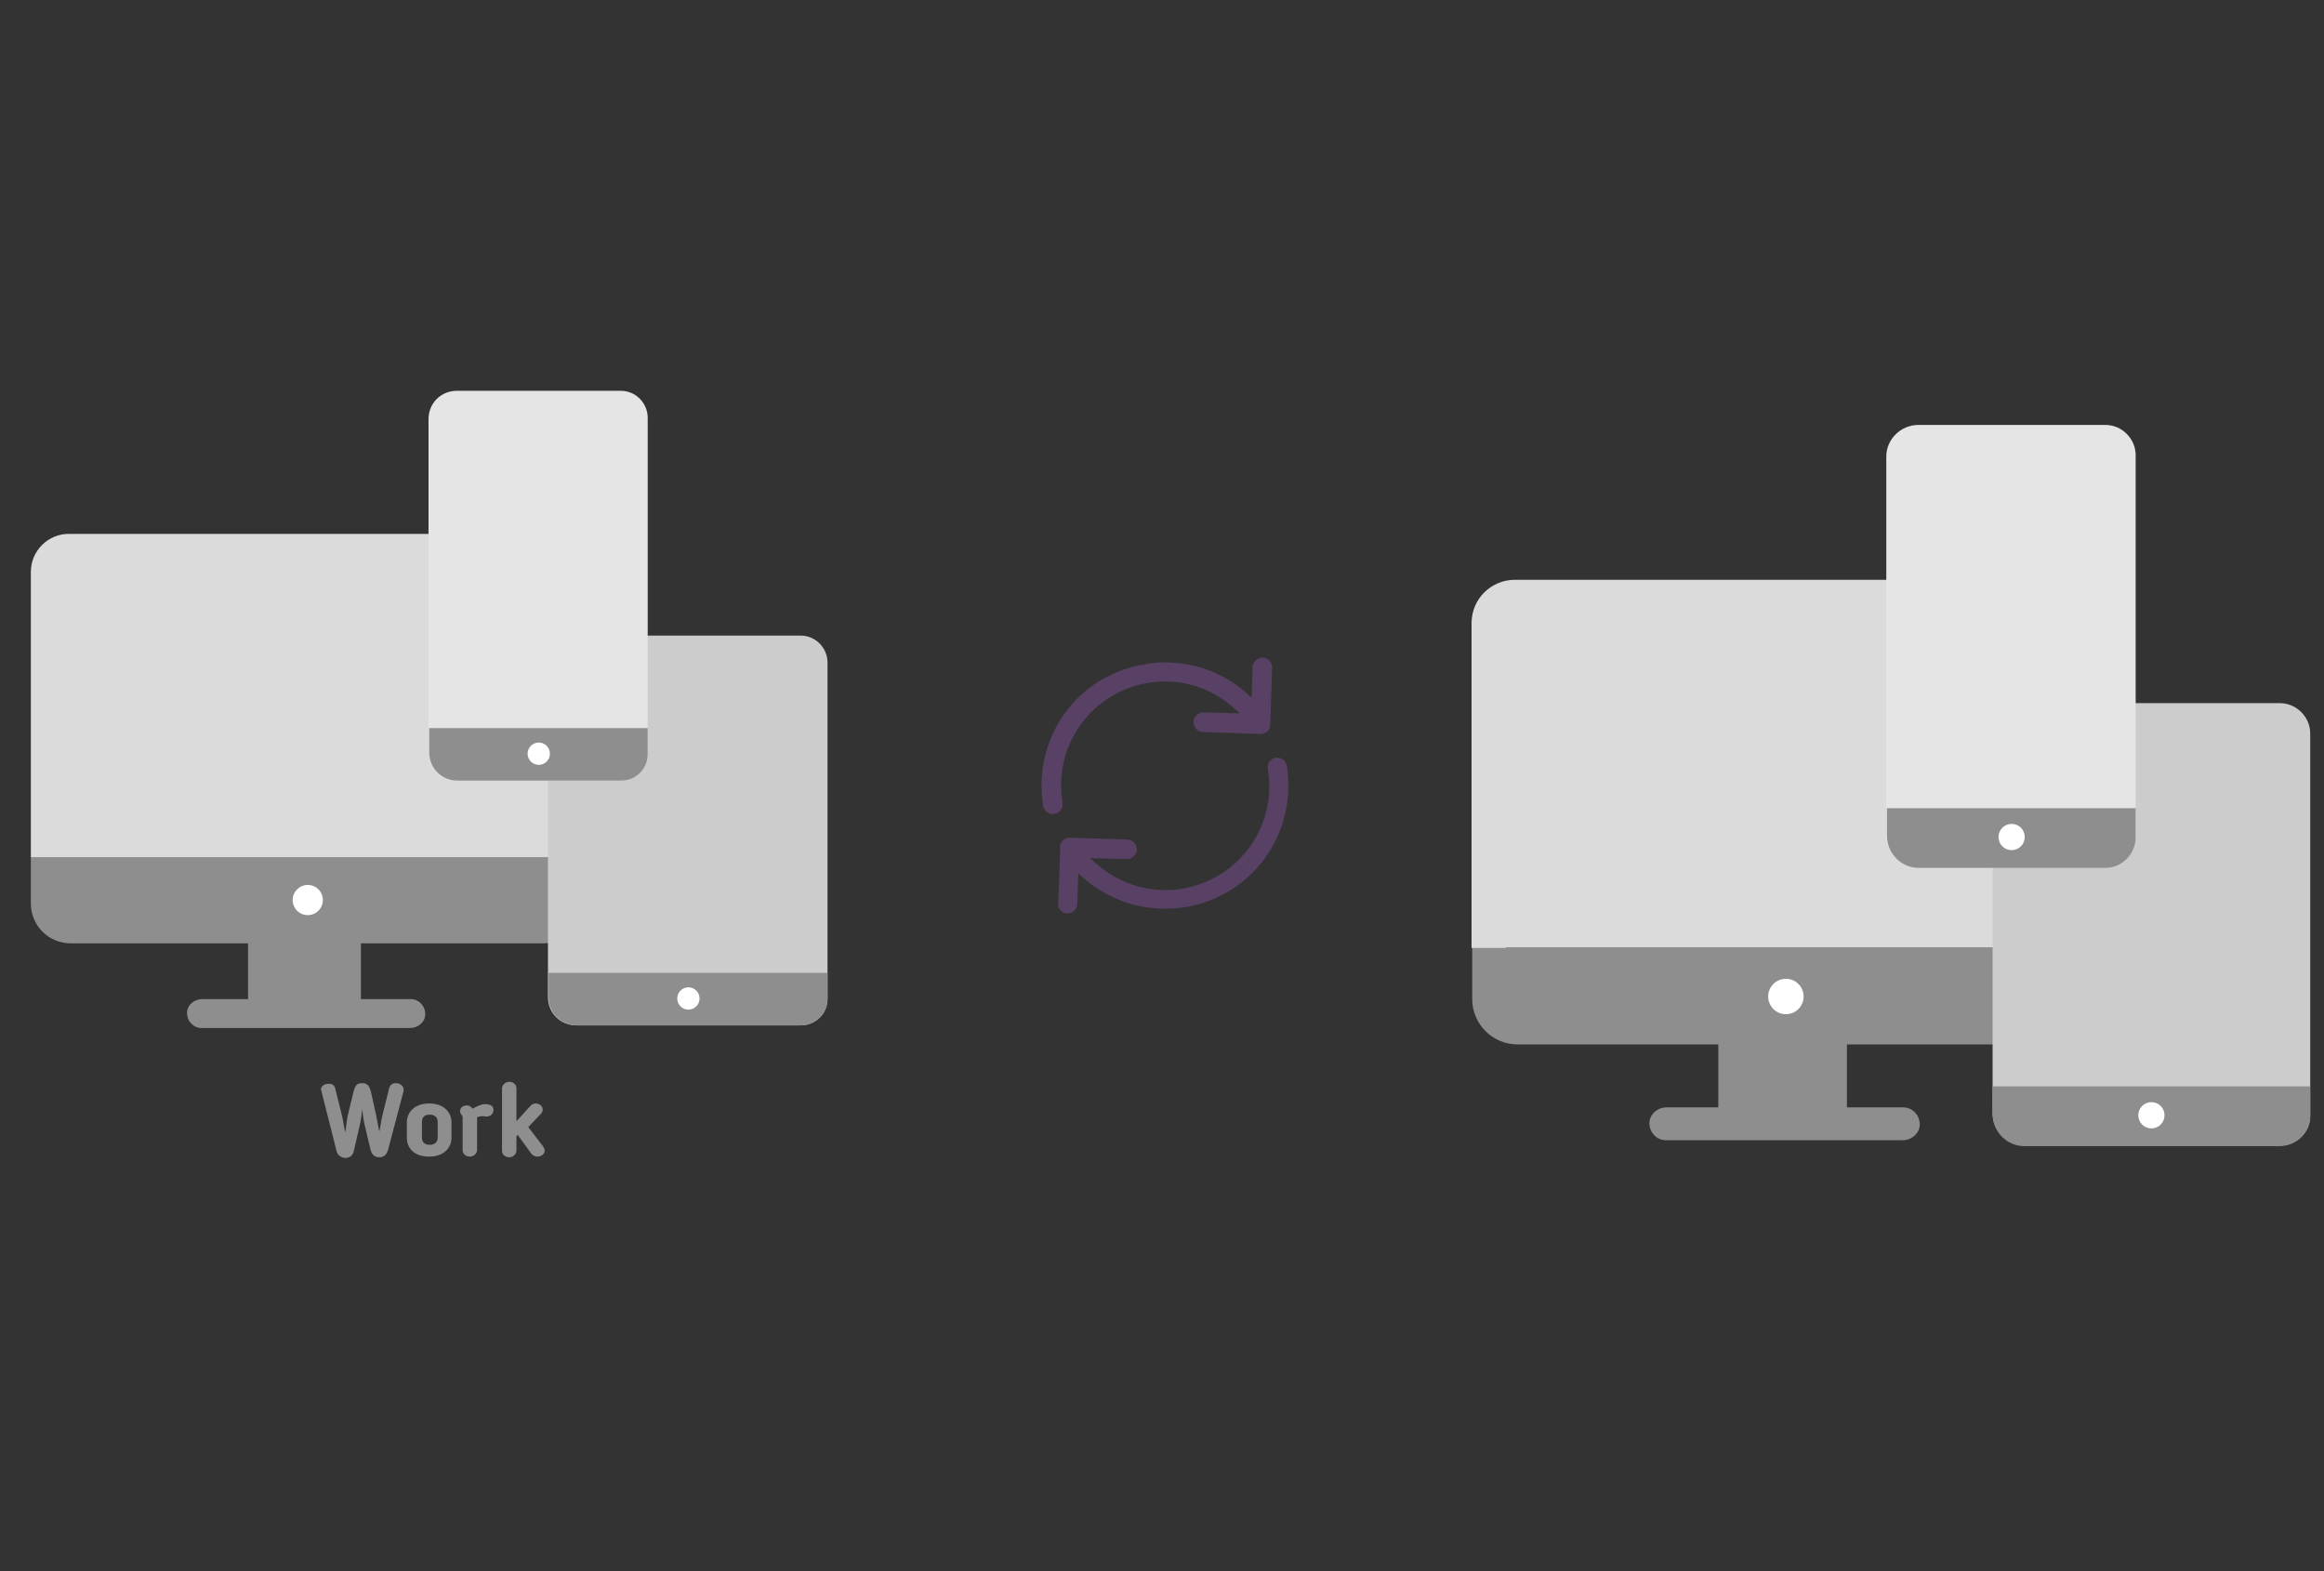 ﻿<?xml version="1.0" encoding="utf-8"?>
<!DOCTYPE svg PUBLIC "-//W3C//DTD SVG 1.1//EN" "http://www.w3.org/Graphics/SVG/1.1/DTD/svg11.dtd">
<svg x="0" y="0" width="392" height="265" xml="http://www.w3.org/XML/1998/namespace" xmlns="http://www.w3.org/2000/svg" xmlns:xlink="http://www.w3.org/1999/xlink" xmlns:xml="http://www.w3.org/XML/1998/namespace" version="1.1">
  <rect width="100%" height="100%" fill="#333333" stroke="none"/>
  <svg x="246" y="57" width="146" height="151" viewBox="0, 0, 131.9, 125.7" xml:space="preserve" id="Layer_1" enable-background="new 0 0 131.9 125.7" xmlns="http://www.w3.org/2000/svg" xmlns:xlink="http://www.w3.org/1999/xlink" xmlns:xml="http://www.w3.org/XML/1998/namespace" version="1.1">
    <g>
      <g>
        <path d="M94.3 87.5 L92.8 87.5 L7.1 87.5 L5.2 87.5 L2.1 87.5 L2.1 95.4 C2.1 99.2 5.2 102.3 9 102.3 L39.6 102.3 L39.6 111.9 L31.7 111.9 C30.3 111.9 29.1 113 29.1 114.3 C29.1 115.7 30.2 116.9 31.6 116.9 L67.7 116.9 C69.1 116.9 70.3 115.8 70.3 114.5 C70.3 113.1 69.2 111.9 67.8 111.9 L59.2 111.9 L59.2 102.3 L90.8 102.3 C94.6 102.3 97.7 99.2 97.7 95.4 L97.7 87.5 L94.3 87.5 z" style="fill:#8E8E8E;" />
        <ellipse cx="49.9" cy="95" rx="2.7" ry="2.7" style="fill:white;" />
        <path d="M7.2 87.5 L92.9 87.5 L97.9 87.5 L97.9 38.1 C97.9 34.5 95 31.5 91.3 31.5 L8.6 31.5 C5 31.5 2 34.4 2 38.1 L2 87.6 L7.2 87.6 z" style="fill:#DBDBDB;" />
      </g>
      <g>
        <path d="M129.8 113.2 L129.8 54.9 C129.8 52.4 127.7 50.3 125.2 50.3 L125.2 50.3 L86.3 50.3 C83.6 50.3 81.4 52.5 81.4 55.1 L81.4 55.1 L81.4 112.8 C81.4 115.5 83.6 117.7 86.2 117.7 L86.2 117.7 L91 117.7 L91 117.7 L125.1 117.7 C127.7 117.8 129.8 115.7 129.8 113.2 L129.8 113.2 z" style="fill:#CCCCCC;" />
        <path d="M129.8 113.2 L129.8 108.7 L81.4 108.7 L81.4 112.9 C81.4 115.6 83.6 117.8 86.2 117.8 L86.2 117.8 L91 117.8 L91 117.8 L125.1 117.8 C127.7 117.8 129.8 115.7 129.8 113.2 L129.8 113.2 z" style="fill:#8E8E8E;" />
        <circle cx="105.6" cy="113.1" r="2" style="fill:white;" />
      </g>
      <g>
        <path d="M103.2 70.8 L103.2 12.5 C103.2 10 101.1 7.9 98.6 7.9 L98.6 7.9 L70.1 7.9 C67.4 7.9 65.2 10.1 65.2 12.7 L65.2 12.7 L65.2 70.4 C65.2 73.1 67.4 75.3 70 75.3 L70 75.3 L74.8 75.3 L74.8 75.3 L98.5 75.3 C101.1 75.4 103.2 73.3 103.2 70.8 L103.2 70.8 z" style="fill:#E5E5E5;" />
        <path d="M103.2 70.8 L103.2 66.3 L65.3 66.3 L65.3 70.5 C65.3 73.2 67.5 75.4 70.1 75.4 L70.1 75.4 L74.9 75.4 L74.9 75.4 L98.6 75.4 C101.1 75.4 103.2 73.3 103.2 70.8 L103.2 70.8 z" style="fill:#8E8E8E;" />
        <circle cx="84.3" cy="70.7" r="2" style="fill:white;" />
      </g>
    </g>
  </svg>
  <svg x="146" y="82" width="101" height="101" viewBox="0, 0, 68, 125.7" xml:space="preserve" id="Layer_1#1" enable-background="new 0 0 68 125.7" xmlns="http://www.w3.org/2000/svg" xmlns:xlink="http://www.w3.org/1999/xlink" xmlns:xml="http://www.w3.org/XML/1998/namespace" version="1.1">
    <style type="text/css">
	.st0{fill-rule:evenodd;clip-rule:evenodd;}
	.st1{fill-rule:evenodd;clip-rule:evenodd;fill:#3FBDCF;}
	.st2{fill-rule:evenodd;clip-rule:evenodd;fill:#FFFFFF;}
	.st3{fill:#FFA000;}
	.st4{fill:#FFCA28;}
	.st5{fill:#F7F7F7;}
	.st6{fill:#594165;}
	.st7{fill:#FFFFFF;}
	.st8{opacity:0.9;fill:#FFFFFF;}
	.st9{fill:#4885ED;}
	.st10{fill:#F7F7F7;stroke:#594165;stroke-width:4;stroke-miterlimit:10;}
	.st11{fill:#E0412F;}
	.st12{fill-rule:evenodd;clip-rule:evenodd;fill:#606161;}
	.st13{fill:none;stroke:#58ABF4;stroke-width:0.25;stroke-miterlimit:10;}
	.st14{fill:#036EB1;}
	.st15{fill:#A4C639;}
	.st16{fill:none;stroke:#E0412F;stroke-miterlimit:10;}
	.st17{fill:#046DB2;}
	.st18{fill-rule:evenodd;clip-rule:evenodd;fill:#528FF5;}
	.st19{fill-rule:evenodd;clip-rule:evenodd;fill:#417BE6;}
	.st20{fill-rule:evenodd;clip-rule:evenodd;fill:#4881E8;}
	.st21{fill-rule:evenodd;clip-rule:evenodd;fill:#FBC013;}
	.st22{fill:#E5E5E5;}
	.st23{fill:#DF871E;}
	.st24{fill:#B6B6B6;}
	.st25{fill:#8C5BA4;}
	.st26{fill:#8DC652;}
	.st27{fill:#497FC1;}
	.st28{fill:#919191;}
	.st29{fill-rule:evenodd;clip-rule:evenodd;fill:#8E8E8E;}
	.st30{fill:#8E8E8E;}
	.st31{fill:#EB3D01;}
	.st32{fill:#F57F20;}
	.st33{fill:#ED7E01;}
	.st34{fill-rule:evenodd;clip-rule:evenodd;fill:#046DB2;}
	.st35{fill:#E0E2E2;}
	.st36{fill:#47D86F;}
	.st37{fill:#4FC9F8;}
	.st38{fill:#FF9327;}
	.st39{fill:#C9C8C4;}
	.st40{fill:#9A9A9A;}
	.st41{fill:#F2F2F2;}
	.st42{fill:#F14336;}
	.st43{fill:#D32E2A;}
	.st44{fill:#FBBB00;}
	.st45{fill:#518EF8;}
	.st46{fill:#28B446;}
	.st47{fill:#A3C53A;}
	.st48{fill:#D6D8D7;}
	.st49{fill:#3A5BBC;}
	.st50{fill:url(#sync_43_);}
	.st51{fill:url(#sync_44_);}
	.st52{fill:url(#sync_45_);}
	.st53{fill:url(#sync_46_);}
	.st54{fill:#FFE168;}
	.st55{fill:#006699;}
	.st56{fill:#F4AE01;}
	.st57{fill:#DD191F;}
	.st58{fill:#323232;}
	.st59{fill:#CDCCCA;}
	.st60{fill:#5199F0;}
	.st61{fill:#791BCC;}
	.st62{fill:#C71D2E;}
	.st63{fill:#32DAC4;}
	.st64{fill:#3C5A99;}
	.st65{fill:#FCB714;}
	.st66{fill:#F06415;}
	.st67{fill:#BDCF31;}
	.st68{fill:#00A1E0;}
	.st69{fill:#00A1E3;}
	.st70{fill:#7AAD3E;}
	.st71{fill:#A50034;}
	.st72{fill:#6B6B6B;}
	.st73{fill:#005DAA;}
	.st74{fill:#EB0028;}
	.st75{fill:#888B8D;}
	.st76{fill:#0C4DA2;}
	.st77{fill:#00BFFF;}
	.st78{fill-rule:evenodd;clip-rule:evenodd;fill:#E81123;}
	.st79{fill:#FF6700;}
	.st80{fill:#00BFFE;}
	.st81{fill:#C4C4C4;}
	.st82{fill:url(#sync_47_);}
	.st83{fill:url(#sync_48_);}
	.st84{fill:url(#sync_49_);}
	.st85{fill:url(#sync_50_);}
	.st86{fill:#E5E5E5;stroke:#8E8E8E;stroke-width:2;stroke-miterlimit:10;}
	.st87{fill-rule:evenodd;clip-rule:evenodd;fill:#594165;}
	.st88{fill-rule:evenodd;clip-rule:evenodd;fill:#D4D4D4;}
	.st89{fill-rule:evenodd;clip-rule:evenodd;fill:#3669D6;}
	.st90{fill-rule:evenodd;clip-rule:evenodd;fill:#3A81F4;}
	.st91{fill-rule:evenodd;clip-rule:evenodd;fill:#FAFAFA;}
	.st92{fill-rule:evenodd;clip-rule:evenodd;fill:#E0E0E0;}
	.st93{fill:url(#sync_59_);}
	.st94{opacity:0.2;fill:#56C7DA;enable-background:new    ;}
	.st95{fill:url(#sync_60_);}
	.st96{fill:url(#sync_61_);}
	.st97{fill:url(#sync_62_);}
	.st98{fill:url(#sync_63_);}
	.st99{fill:url(#sync_64_);}
	.st100{fill:#FCFCFC;enable-background:new    ;}
	.st101{enable-background:new    ;}
	.st102{fill:#5A5A5A;}
	.st103{fill:#D8D8D8;enable-background:new    ;}
	.st104{fill:#E9574E;}
	.st105{fill:none;stroke:#D8D8D8;stroke-width:0.75;stroke-miterlimit:10;enable-background:new    ;}
	.st106{fill:#E9574E;stroke:#E9574E;stroke-width:0.75;stroke-miterlimit:10;enable-background:new    ;}
	.st107{fill:#E0E0E0;}
	.st108{fill:#537ABD;}
	.st109{fill:#2EB672;}
	.st110{fill:#FED14B;}
	.st111{fill:#28CD7E;}
	.st112{fill:#CECECE;}
	.st113{fill-rule:evenodd;clip-rule:evenodd;fill:#FF9D17;}
</style>
    <g>
      <path d="M56.1 50 L56.1 50 L56.5 38.1 C56.5 37.6 56.3 37 55.9 36.6 C55.5 36.2 55 36 54.5 36 C53.4 36 52.4 36.9 52.4 38 L52.2 44.4 L51.4 43.7 C46.6 39.3 40.4 37 34 37 C34 37 34 37 34 37 C32.6 37 31.2 37.1 29.8 37.4 C17.2 39.4 8.1 50.1 8.1 62.8 C8.1 64.2 8.2 65.6 8.4 67.1 C8.6 68.2 9.7 69 10.8 68.8 C11.9 68.6 12.7 67.6 12.5 66.4 C12.3 65.2 12.2 64 12.2 62.8 C12.2 52.1 19.9 43.1 30.4 41.3 C31.6 41.1 32.8 41 34 41 C34 41 34 41 34 41 C39.5 41 44.7 43.1 48.7 46.8 L49.7 47.7 L42.1 47.5 C41 47.5 40 48.4 40 49.5 C40 50 40.2 50.6 40.6 51 C41 51.4 41.5 51.6 42 51.6 L53.5 52 C54.1 52.1 54.7 52 55.2 51.7 C55.8 51.4 56.1 50.8 56.1 50 z" class="st6" style="fill:#594165;" />
      <path d="M12.1 89.1 C12.5 89.5 13 89.7 13.5 89.7 C14 89.7 14.6 89.5 15 89.1 C15.4 88.7 15.6 88.2 15.6 87.7 L15.8 81.3 L16.6 82 C21.4 86.3 27.5 88.7 33.9 88.7 C35.3 88.7 36.7 88.6 38.2 88.4 C50.8 86.3 59.9 75.6 59.9 62.9 C59.9 61.5 59.8 60.1 59.6 58.7 C59.5 58.2 59.2 57.7 58.8 57.4 C58.4 57.1 57.8 57 57.3 57 C56.2 57.2 55.4 58.2 55.6 59.4 C55.8 60.6 55.9 61.8 55.9 63 C55.9 73.7 48.2 82.7 37.7 84.5 C36.5 84.7 35.3 84.8 34.1 84.8 C34.1 84.8 34.1 84.8 34.1 84.8 C28.6 84.8 23.4 82.7 19.3 79 L18.3 78.1 L26 78.3 C27.1 78.3 28.1 77.4 28.1 76.3 C28.1 75.8 27.9 75.2 27.5 74.8 C27.1 74.4 26.6 74.2 26.1 74.2 L14.1 73.8 L14.1 73.8 C14.1 73.8 14.1 73.8 14.1 73.8 C13.6 73.8 13.2 73.9 12.9 74.1 C12.2 74.6 11.8 75.4 12 76.3 L12 76.4 L11.6 87.8 C11.5 88.1 11.7 88.7 12.1 89.1 z" class="st6" style="fill:#594165;" />
    </g>
  </svg>
  <svg x="0" y="57" width="146" height="151" viewBox="0, 0, 131.9, 125.7" xml:space="preserve" id="Layer_1#2" enable-background="new 0 0 131.9 125.7" xmlns="http://www.w3.org/2000/svg" xmlns:xlink="http://www.w3.org/1999/xlink" xmlns:xml="http://www.w3.org/XML/1998/namespace" version="1.1">
    <g>
      <g>
        <g>
          <path d="M85.9 73.8 L84.5 73.8 L9.2 73.8 L7.5 73.8 L4.7 73.8 L4.7 80.8 C4.7 84.2 7.4 86.9 10.8 86.9 L37.8 86.9 L37.8 95.4 L30.8 95.4 C29.6 95.4 28.5 96.3 28.5 97.5 C28.5 98.8 29.5 99.8 30.7 99.8 L62.5 99.8 C63.7 99.8 64.8 98.9 64.8 97.7 C64.8 96.4 63.8 95.4 62.6 95.4 L55 95.4 L55 86.9 L82.8 86.9 C86.2 86.9 88.9 84.2 88.9 80.8 L88.9 73.8 L85.9 73.8 z" style="fill:#8E8E8E;" />
          <ellipse cx="46.9" cy="80.3" rx="2.3" ry="2.3" style="fill:white;" />
          <path d="M9.2 73.8 L84.6 73.8 L89 73.8 L89 30.3 C89 27.1 86.4 24.5 83.2 24.5 L10.5 24.5 C7.3 24.5 4.7 27.1 4.7 30.3 L4.7 73.8 L9.2 73.8 z" style="fill:#DBDBDB;" />
        </g>
        <g>
          <path d="M126.1 95.4 L126.1 44.1 C126.1 41.9 124.3 40 122 40 L122 40 L87.8 40 C85.4 40 83.5 41.9 83.5 44.3 L83.5 44.3 L83.5 95.1 C83.5 97.5 85.4 99.4 87.8 99.4 L87.8 99.4 L92 99.4 L92 99.4 L122 99.4 C124.3 99.4 126.1 97.6 126.1 95.4 L126.1 95.4 z" style="fill:#CCCCCC;" />
          <path d="M126.1 95.4 L126.1 91.4 L83.6 91.4 L83.6 95.1 C83.6 97.5 85.5 99.4 87.9 99.4 L87.9 99.4 L92 99.4 L92 99.4 L122 99.4 C124.3 99.4 126.1 97.6 126.1 95.4 L126.1 95.4 z" style="fill:#8E8E8E;" />
          <circle cx="104.9" cy="95.3" r="1.7" style="fill:white;" />
        </g>
        <g>
          <path d="M98.7 58.1 L98.7 6.8 C98.7 4.6 96.9 2.7 94.6 2.7 L94.6 2.7 L69.6 2.7 C67.2 2.7 65.3 4.6 65.3 7 L65.3 7 L65.3 57.8 C65.3 60.2 67.2 62.1 69.6 62.1 L69.6 62.1 L73.8 62.1 L73.8 62.1 L94.7 62.1 C96.9 62.1 98.7 60.3 98.7 58.1 L98.7 58.1 z" style="fill:#E5E5E5;" />
          <path d="M98.7 58.1 L98.7 54.1 L65.4 54.1 L65.4 57.8 C65.4 60.2 67.3 62.1 69.7 62.1 L69.7 62.1 L73.9 62.1 L73.9 62.1 L94.7 62.1 C96.9 62.1 98.7 60.3 98.7 58.1 L98.7 58.1 z" style="fill:#8E8E8E;" />
          <circle cx="82.1" cy="58" r="1.7" style="fill:white;" />
        </g>
      </g>
      <g>
        <path d="M57.3 113 C57.5 113.9 57.6 114.7 57.8 115.6 C58 114.7 58.1 113.8 58.3 113 L59.3 109 C59.4 108.5 59.8 108.2 60.3 108.2 C60.8 108.2 61.5 108.5 61.5 109.2 C61.5 109.2 61.5 109.3 61.5 109.4 L59.1 118.5 C58.9 119 58.6 119.5 57.8 119.5 C57 119.5 56.7 119 56.5 118.5 L55.6 114.7 C55.4 113.9 55.3 113 55.2 112.2 C55.1 113 55 113.9 54.8 114.7 L53.9 118.6 C53.8 119.1 53.4 119.6 52.6 119.6 C52 119.6 51.4 119.1 51.3 118.6 L49 109.5 C49 109.3 48.9 109.2 48.9 109.2 C48.9 108.6 49.5 108.3 50.1 108.3 C50.6 108.3 51 108.5 51.1 109.1 L52.1 113.1 C52.3 113.9 52.4 114.8 52.6 115.7 C52.8 114.9 52.8 113.9 53 113.1 L53.9 109.4 C54.1 108.7 54.3 108.2 55.2 108.2 C56 108.2 56.3 108.7 56.5 109.4 L57.3 113 z" style="fill:#8E8E8E;" />
        <path d="M62 116.5 L62 114.2 C62 112.6 63.2 111.3 65.4 111.3 C67.6 111.3 68.8 112.6 68.8 114.2 L68.8 116.5 C68.8 118.1 67.6 119.4 65.4 119.4 C63.2 119.4 62 118.2 62 116.5 z M66.7 116.5 L66.7 114.1 C66.7 113.5 66.3 113 65.5 113 C64.7 113 64.3 113.4 64.3 114.1 L64.3 116.5 C64.3 117.2 64.7 117.6 65.5 117.6 C66.2 117.6 66.7 117.2 66.7 116.5 z" style="fill:#8E8E8E;" />
        <path d="M72.7 113.4 C72.7 113.5 72.7 113.6 72.7 113.7 L72.7 118.4 C72.7 118.9 72.2 119.4 71.6 119.4 C71 119.4 70.5 119 70.5 118.4 L70.5 113.7 C70.5 113.3 70.5 113.2 70.3 113 C70.2 112.8 70.1 112.7 70.1 112.5 C70.1 111.9 70.6 111.6 71.2 111.6 C71.5 111.6 71.8 111.8 72 112.1 C72.7 111.7 73.4 111.4 73.9 111.4 C74.9 111.4 75.2 111.8 75.2 112.3 C75.2 112.9 74.7 113.3 74.1 113.3 C73.5 113.2 73.3 113.2 72.7 113.4 z" style="fill:#8E8E8E;" />
        <path d="M80.9 111.6 C81.1 111.4 81.4 111.3 81.6 111.3 C82.2 111.3 82.7 111.7 82.7 112.2 C82.7 112.5 82.6 112.7 82.4 112.9 L82.4 112.9 L80.5 114.9 L82.8 117.9 C82.9 118.1 83 118.3 83 118.5 C83 119 82.5 119.4 81.9 119.4 C81.5 119.4 81.2 119.2 81 119 L78.9 116.1 L78.7 116.3 L78.7 118.5 C78.7 119 78.2 119.5 77.6 119.5 C77 119.5 76.5 119.1 76.5 118.5 L76.5 109 C76.5 108.5 77 108 77.6 108 C78.2 108 78.7 108.4 78.7 109 L78.7 114 L80.9 111.6 z" style="fill:#8E8E8E;" />
      </g>
    </g>
  </svg>
</svg>